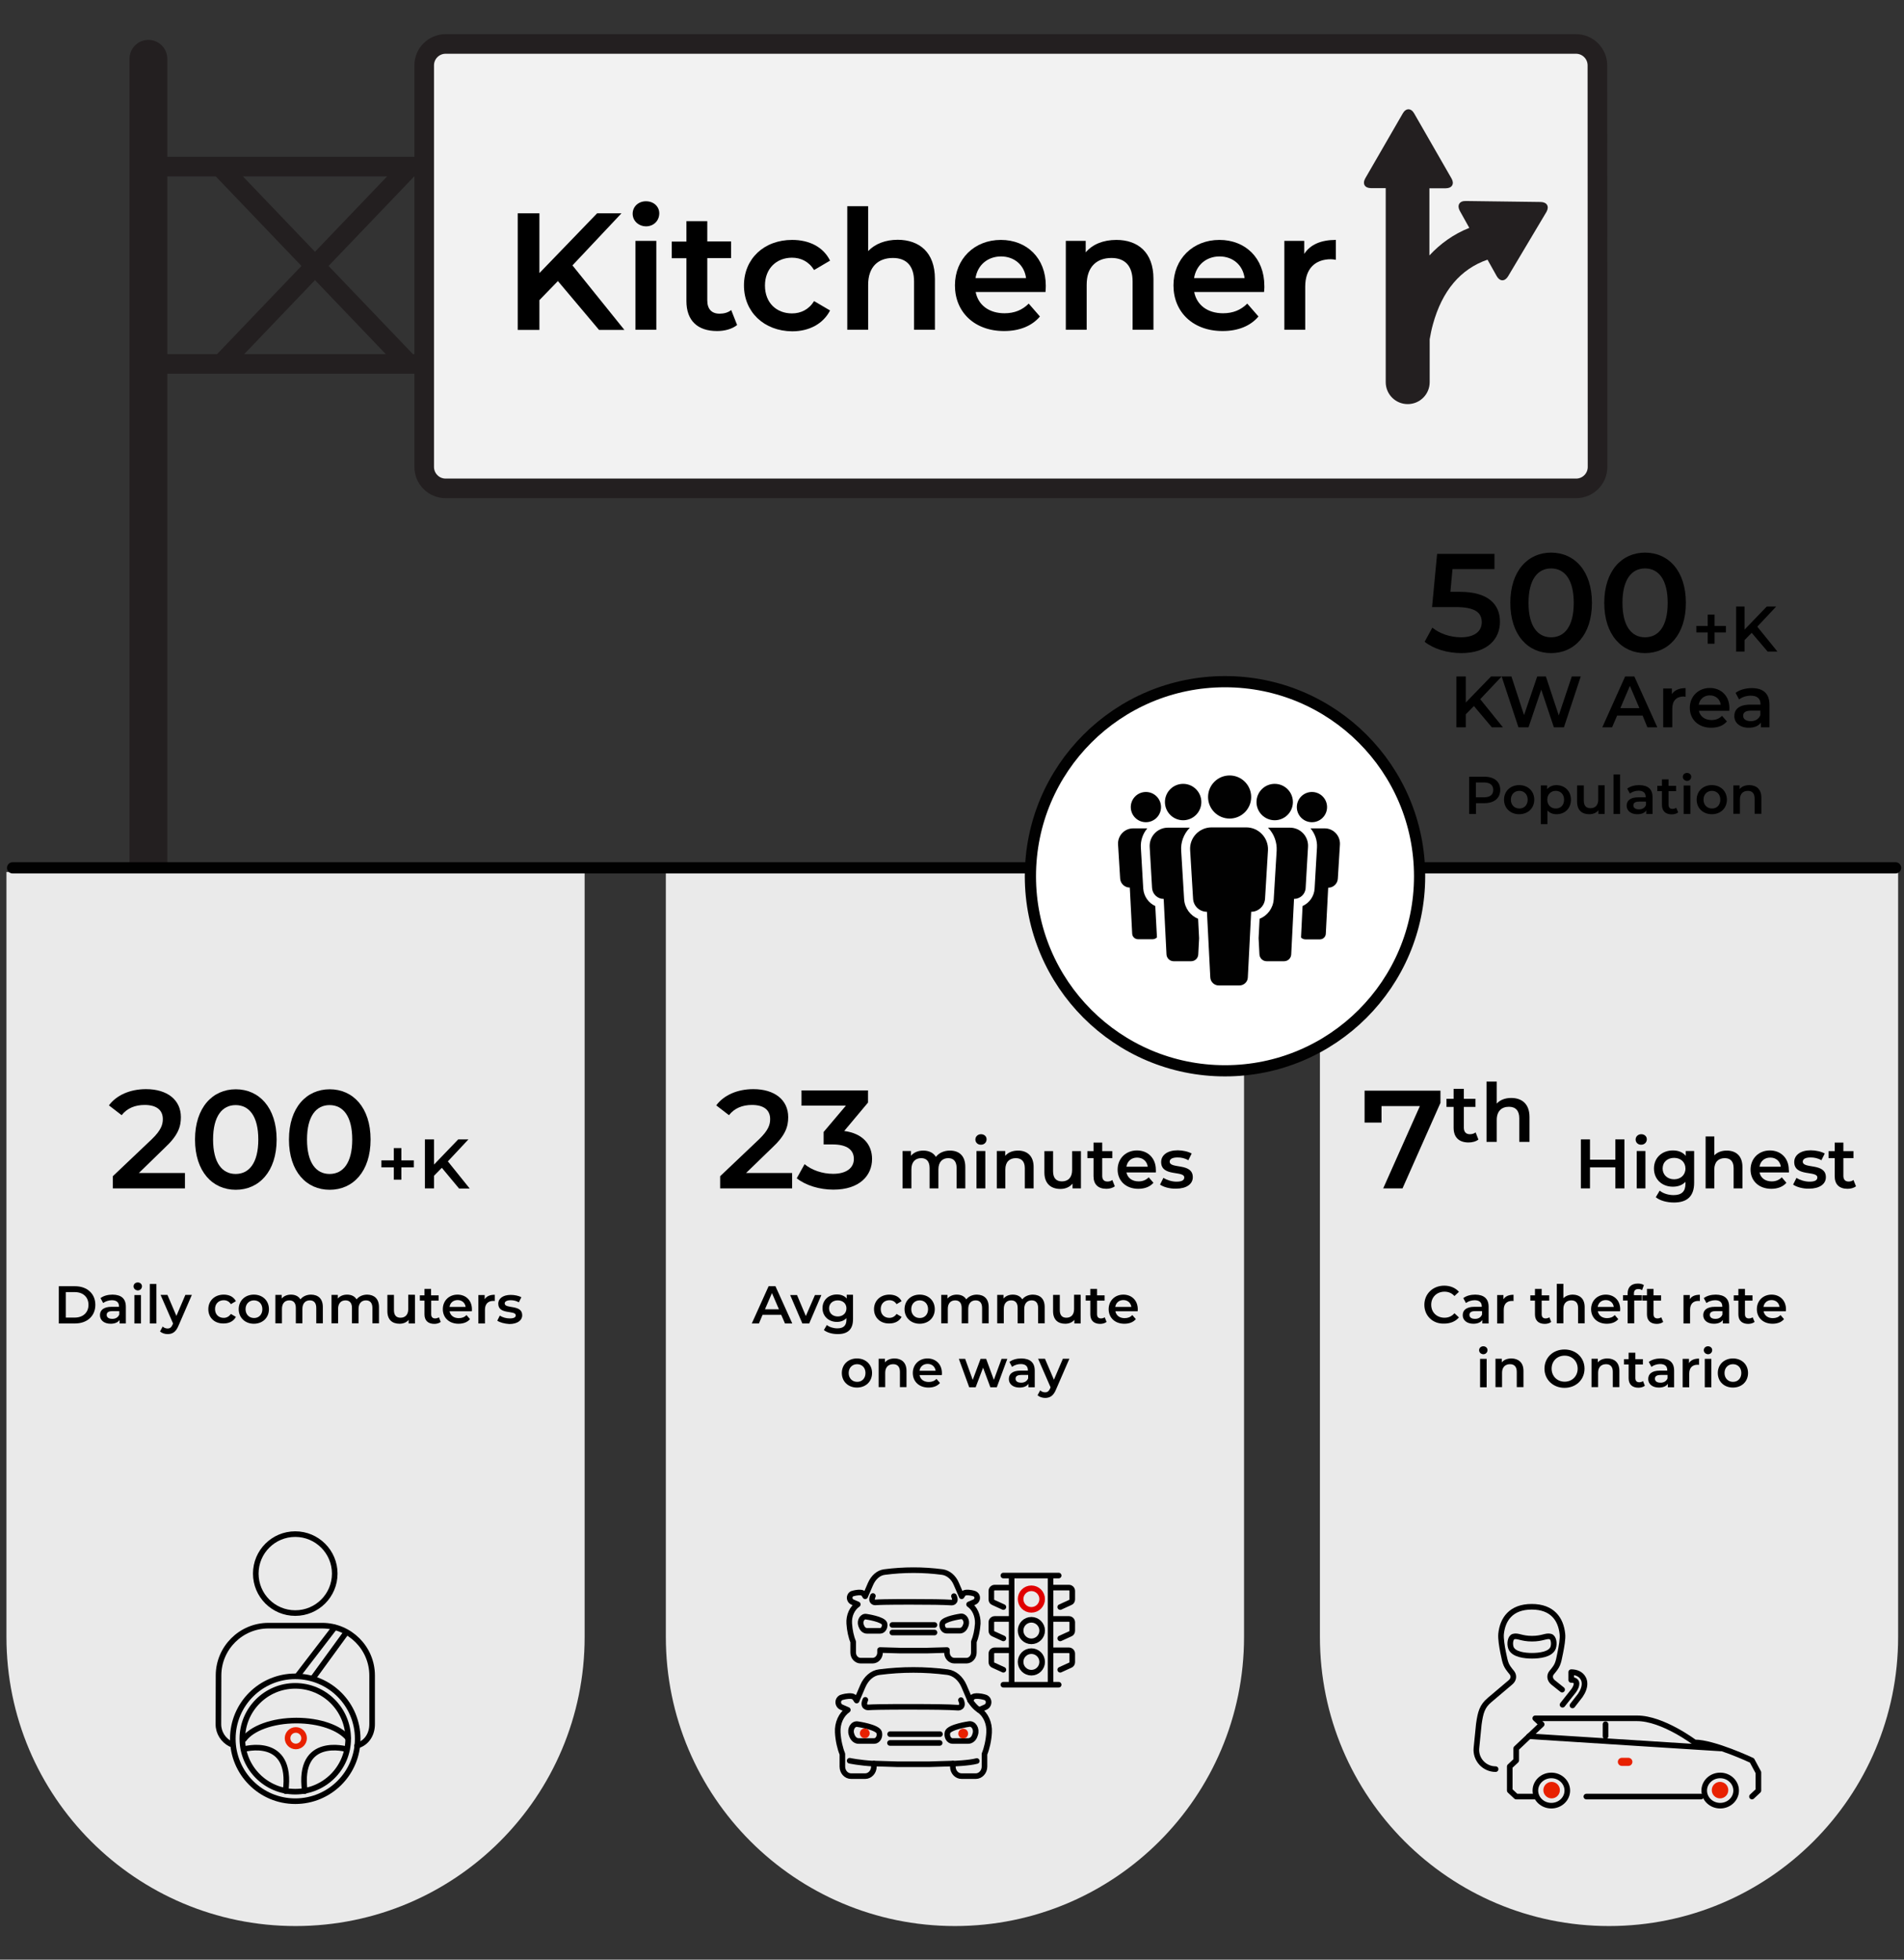 <?xml version="1.0" encoding="utf-8"?>
<!-- Generator: Adobe Illustrator 25.4.1, SVG Export Plug-In . SVG Version: 6.00 Build 0)  -->
<!DOCTYPE svg PUBLIC "-//W3C//DTD SVG 1.1//EN" "http://www.w3.org/Graphics/SVG/1.1/DTD/svg11.dtd">
<svg version="1.1" id="Layer_1" xmlns:x="http://ns.adobe.com/Extensibility/1.0/" xmlns:i="http://ns.adobe.com/AdobeIllustrator/10.0/" xmlns:graph="http://ns.adobe.com/Graphs/1.0/"
	 xmlns="http://www.w3.org/2000/svg" xmlns:xlink="http://www.w3.org/1999/xlink" x="0px" y="0px" viewBox="0 0 1360 1400"
	 style="enable-background:new 0 0 1360 1400;" xml:space="preserve">
<rect x="0" y="0" width="1360" height="1400" fill="#333333" stroke="none"/>
<style type="text/css">
	.st0{fill:none;stroke:#231F20;stroke-width:27;stroke-linecap:round;stroke-linejoin:round;stroke-miterlimit:10;}
	.st1{fill:none;stroke:#231F20;stroke-width:14;stroke-miterlimit:10;}
	.st2{fill:#F2F2F2;stroke:#231F20;stroke-width:14;stroke-miterlimit:10;}
	.st3{fill:#231F20;}
	.st4{fill:#EAEAEA;}
	.st5{enable-background:new    ;}
	.st6{fill:none;stroke:#010101;stroke-width:8;stroke-linecap:round;stroke-linejoin:round;stroke-miterlimit:10;}
	.st7{fill:#FFFFFF;stroke:#010101;stroke-width:8;stroke-linecap:round;stroke-linejoin:round;stroke-miterlimit:10;}
	.st8{fill:#010101;}
	.st9{fill:none;stroke:#000000;stroke-width:4;stroke-linecap:round;stroke-linejoin:round;stroke-miterlimit:10;}
	.st10{fill:#E82100;}
	.st11{fill:none;stroke:#E82100;stroke-width:4;stroke-linecap:round;stroke-linejoin:round;stroke-miterlimit:10;}
	.st12{fill:none;stroke:#E00000;stroke-width:4;stroke-miterlimit:10;}
</style>
<line class="st0" x1="106" y1="42" x2="106" y2="727.5"/>
<line class="st1" x1="114" y1="119" x2="367" y2="119"/>
<line class="st1" x1="114" y1="260" x2="367" y2="260"/>
<path class="st2" d="M1141.1,333.6c0,8.5-6.9,15.3-15.3,15.3H318.3c-8.5,0-15.3-6.9-15.3-15.3V46.7c0-8.5,6.9-15.3,15.3-15.3h807.4
	c8.5,0,15.3,6.9,15.3,15.3L1141.1,333.6L1141.1,333.6z"/>
<path class="st3" d="M1100.5,144.3l-53.6-0.7c-4.5-0.1-6.3,3.1-4.2,7l6.8,12.2c-11.1,4.4-20.5,11.1-28.5,19.7v-48h11.7
	c4.5,0,6.3-3.2,4.1-7L1010.1,81c-2.2-3.9-5.9-3.9-8.1,0l-26.8,46.4c-2.2,3.9-0.4,7,4.1,7h10.5V273c0,8.7,7,15.7,15.7,15.7
	s15.7-7,15.7-15.7v-30.6c0.6-3.5,1.3-7,2.3-10.6c6.6-24.1,19.7-39.6,39-46.3l6.6,11.8c2.2,3.9,5.8,3.9,8.1,0.1l27.4-46
	C1106.8,147.5,1105,144.4,1100.5,144.3z"/>
<path class="st4" d="M211.1,1376L211.1,1376c-114,0-206.5-92.5-206.5-206.5V623h413v546.5C417.6,1283.5,325.2,1376,211.1,1376z"/>
<path class="st4" d="M682.1,1376L682.1,1376c-114,0-206.5-92.5-206.5-206.5V623h413v546.5C888.6,1283.5,796.1,1376,682.1,1376z"/>
<path class="st4" d="M1149.3,1376L1149.3,1376c-114,0-206.5-92.5-206.5-206.5V623h413v546.5C1355.8,1283.5,1263.4,1376,1149.3,1376z
	"/>
<g>
	<g class="st5">
		<path d="M1017.4,932.2c0-7.9,6.1-13.7,14.2-13.7c4.3,0,8.1,1.6,10.5,4.4l-3.2,3c-1.9-2.1-4.3-3.1-7.1-3.1c-5.5,0-9.5,3.9-9.5,9.3
			c0,5.5,4,9.3,9.5,9.3c2.8,0,5.2-1,7.1-3.2l3.2,3c-2.5,2.9-6.2,4.4-10.6,4.4C1023.5,945.9,1017.4,940.1,1017.4,932.2z"/>
		<path d="M1063.3,933.6v11.9h-4.5V943c-1.1,1.7-3.3,2.7-6.4,2.7c-4.6,0-7.6-2.5-7.6-6.1c0-3.4,2.3-6,8.4-6h5.2v-0.3
			c0-2.8-1.7-4.4-5.1-4.4c-2.3,0-4.6,0.8-6.2,2l-1.9-3.5c2.2-1.7,5.3-2.5,8.6-2.5C1059.9,925,1063.3,927.7,1063.3,933.6z
			 M1058.6,939.1v-2.4h-4.9c-3.2,0-4.1,1.2-4.1,2.7c0,1.7,1.4,2.8,3.9,2.8C1055.8,942.3,1057.8,941.2,1058.6,939.1z"/>
		<path d="M1081.1,925v4.5c-0.4-0.1-0.8-0.1-1.1-0.1c-3.6,0-5.9,2.1-5.9,6.3v9.8h-4.7v-20.3h4.5v3C1075.3,926,1077.8,925,1081.1,925
			z"/>
		<path d="M1108,944.4c-1.1,0.9-2.8,1.4-4.6,1.4c-4.4,0-7-2.4-7-6.8v-9.8h-3.3v-3.8h3.3v-4.6h4.8v4.6h5.4v3.8h-5.4v9.7
			c0,2,1,3,2.8,3c1,0,1.9-0.3,2.7-0.8L1108,944.4z"/>
		<path d="M1131.9,933.8v11.6h-4.7v-11c0-3.6-1.8-5.4-4.8-5.4c-3.4,0-5.7,2.1-5.7,6.1v10.3h-4.7v-28.2h4.7v10.3
			c1.6-1.7,4-2.6,6.8-2.6C1128.3,925,1131.9,927.7,1131.9,933.8z"/>
		<path d="M1157.2,936.8h-15.9c0.6,3,3,4.9,6.6,4.9c2.3,0,4.1-0.7,5.5-2.2l2.5,2.9c-1.8,2.2-4.7,3.3-8.2,3.3
			c-6.8,0-11.2-4.4-11.2-10.4s4.4-10.4,10.5-10.4c5.9,0,10.3,4.1,10.3,10.5C1157.2,935.8,1157.2,936.4,1157.2,936.8z M1141.2,933.7
			h11.5c-0.4-2.9-2.6-4.9-5.7-4.9C1143.9,928.8,1141.7,930.7,1141.2,933.7z"/>
		<path d="M1167.1,924.1v1.2h5.6v3.8h-5.4v16.3h-4.7v-16.3h-3.3v-3.8h3.3V924c0-4.3,2.5-7,7.3-7c1.6,0,3.2,0.3,4.3,1.1l-1.3,3.6
			c-0.7-0.5-1.6-0.8-2.6-0.8C1168.1,920.9,1167.1,922,1167.1,924.1z"/>
		<path d="M1188,944.4c-1.1,0.9-2.8,1.4-4.6,1.4c-4.4,0-7-2.4-7-6.8v-9.8h-3.3v-3.8h3.3v-4.6h4.7v4.6h5.4v3.8h-5.4v9.7
			c0,2,1,3,2.8,3c1,0,1.9-0.3,2.7-0.8L1188,944.4z"/>
		<path d="M1214.2,925v4.5c-0.4-0.1-0.8-0.1-1.1-0.1c-3.6,0-5.9,2.1-5.9,6.3v9.8h-4.7v-20.3h4.5v3C1208.3,926,1210.8,925,1214.2,925
			z"/>
		<path d="M1235.1,933.6v11.9h-4.5V943c-1.1,1.7-3.3,2.7-6.4,2.7c-4.6,0-7.6-2.5-7.6-6.1c0-3.4,2.3-6,8.4-6h5.2v-0.3
			c0-2.8-1.7-4.4-5.1-4.4c-2.3,0-4.6,0.8-6.2,2l-1.9-3.5c2.2-1.7,5.3-2.5,8.6-2.5C1231.7,925,1235.1,927.7,1235.1,933.6z
			 M1230.3,939.1v-2.4h-4.9c-3.2,0-4.1,1.2-4.1,2.7c0,1.7,1.4,2.8,3.9,2.8C1227.5,942.3,1229.5,941.2,1230.3,939.1z"/>
		<path d="M1253.3,944.4c-1.1,0.9-2.8,1.4-4.6,1.4c-4.4,0-7-2.4-7-6.8v-9.8h-3.3v-3.8h3.3v-4.6h4.7v4.6h5.4v3.8h-5.4v9.7
			c0,2,1,3,2.8,3c1,0,1.9-0.3,2.7-0.8L1253.3,944.4z"/>
		<path d="M1275.6,936.8h-15.9c0.6,3,3,4.9,6.6,4.9c2.3,0,4.1-0.7,5.5-2.2l2.5,2.9c-1.8,2.2-4.7,3.3-8.2,3.3
			c-6.8,0-11.2-4.4-11.2-10.4s4.4-10.4,10.5-10.4c5.9,0,10.3,4.1,10.3,10.5C1275.7,935.8,1275.6,936.4,1275.6,936.8z M1259.6,933.7
			h11.5c-0.4-2.9-2.6-4.9-5.7-4.9C1262.3,928.8,1260.1,930.7,1259.6,933.7z"/>
	</g>
	<g class="st5">
		<path d="M1056.5,964.6c0-1.6,1.3-2.8,3-2.8s3,1.2,3,2.7c0,1.7-1.3,3-3,3C1057.8,967.4,1056.5,966.2,1056.5,964.6z M1057.2,970.8
			h4.7v20.3h-4.7V970.8z"/>
		<path d="M1088.2,979.4v11.6h-4.8v-11c0-3.6-1.8-5.4-4.8-5.4c-3.4,0-5.7,2.1-5.7,6.1v10.3h-4.7v-20.3h4.5v2.6c1.6-1.9,4-2.8,7-2.8
			C1084.5,970.6,1088.2,973.3,1088.2,979.4z"/>
		<path d="M1103.2,977.8c0-7.9,6.1-13.7,14.3-13.7c8.2,0,14.3,5.8,14.3,13.7c0,7.9-6.1,13.7-14.3,13.7
			C1109.3,991.5,1103.2,985.6,1103.2,977.8z M1126.9,977.8c0-5.4-4-9.3-9.3-9.3c-5.4,0-9.3,3.9-9.3,9.3c0,5.4,4,9.3,9.3,9.3
			C1122.9,987.1,1126.9,983.2,1126.9,977.8z"/>
		<path d="M1156.7,979.4v11.6h-4.7v-11c0-3.6-1.8-5.4-4.8-5.4c-3.4,0-5.7,2.1-5.7,6.1v10.3h-4.7v-20.3h4.5v2.6c1.6-1.9,4-2.8,7-2.8
			C1153.1,970.6,1156.7,973.3,1156.7,979.4z"/>
		<path d="M1174.9,990c-1.1,0.9-2.8,1.4-4.6,1.4c-4.4,0-7-2.4-7-6.8v-9.8h-3.3v-3.8h3.3v-4.6h4.8v4.6h5.4v3.8h-5.4v9.7
			c0,2,1,3,2.8,3c1,0,1.9-0.3,2.7-0.8L1174.9,990z"/>
		<path d="M1195.8,979.2v11.9h-4.5v-2.5c-1.1,1.7-3.3,2.7-6.4,2.7c-4.6,0-7.6-2.5-7.6-6.1c0-3.4,2.3-6,8.4-6h5.2v-0.3
			c0-2.8-1.7-4.4-5.1-4.4c-2.3,0-4.6,0.8-6.2,2l-1.9-3.5c2.2-1.7,5.3-2.5,8.6-2.5C1192.4,970.6,1195.8,973.3,1195.8,979.2z
			 M1191.1,984.7v-2.4h-4.9c-3.2,0-4.1,1.2-4.1,2.7c0,1.7,1.4,2.8,3.9,2.8C1188.3,987.9,1190.3,986.8,1191.1,984.7z"/>
		<path d="M1213.6,970.6v4.5c-0.4-0.1-0.8-0.1-1.1-0.1c-3.6,0-5.9,2.1-5.9,6.3v9.8h-4.7v-20.3h4.5v3
			C1207.8,971.6,1210.3,970.6,1213.6,970.6z"/>
		<path d="M1217,964.6c0-1.6,1.3-2.8,3-2.8s3,1.2,3,2.7c0,1.7-1.3,3-3,3C1218.3,967.4,1217,966.2,1217,964.6z M1217.7,970.8h4.7
			v20.3h-4.7V970.8z"/>
		<path d="M1227,980.9c0-6.1,4.6-10.4,10.8-10.4c6.3,0,10.8,4.3,10.8,10.4s-4.5,10.4-10.8,10.4C1231.5,991.3,1227,987,1227,980.9z
			 M1243.8,980.9c0-3.9-2.6-6.3-6-6.3c-3.4,0-6,2.5-6,6.3s2.6,6.3,6,6.3C1241.2,987.3,1243.8,984.8,1243.8,980.9z"/>
	</g>
</g>
<g>
	<g class="st5">
		<path d="M398.5,200.8l-13.2,13.6v21.3h-15.5v-83.3h15.5v42.7l41.2-42.7h17.4l-35,37.2l37.1,46.1h-18.1L398.5,200.8z"/>
		<path d="M451.9,152.7c0-5,4-8.9,9.5-8.9s9.5,3.7,9.5,8.6c0,5.2-3.9,9.3-9.5,9.3C456,161.6,451.9,157.7,451.9,152.7z M453.9,172.1
			h14.9v63.5h-14.9V172.1z"/>
		<path d="M526.5,232.2c-3.6,2.9-8.9,4.3-14.3,4.3c-13.9,0-21.9-7.4-21.9-21.4v-30.6h-10.5v-11.9h10.5V158h14.9v14.5h17v11.9h-17
			v30.2c0,6.2,3.1,9.5,8.8,9.5c3.1,0,6.1-0.8,8.3-2.6L526.5,232.2z"/>
		<path d="M531.4,203.9c0-19,14.3-32.5,34.4-32.5c12.4,0,22.3,5.1,27.1,14.8l-11.4,6.7c-3.8-6.1-9.5-8.8-15.8-8.8
			c-10.9,0-19.3,7.6-19.3,19.9c0,12.4,8.3,19.9,19.3,19.9c6.3,0,12-2.7,15.8-8.8l11.4,6.7c-4.9,9.5-14.8,14.9-27.1,14.9
			C545.7,236.5,531.4,222.9,531.4,203.9z"/>
		<path d="M667.8,199.2v36.4h-14.9v-34.5c0-11.3-5.6-16.8-15.1-16.8c-10.6,0-17.7,6.4-17.7,19.2v32.1h-14.9v-88.3h14.9v32.1
			c4.9-5.2,12.4-8.1,21.2-8.1C656.5,171.4,667.8,180.1,667.8,199.2z"/>
		<path d="M746.8,208.6h-49.9c1.8,9.3,9.5,15.2,20.6,15.2c7.1,0,12.7-2.3,17.3-6.9l8,9.2c-5.7,6.8-14.6,10.4-25.6,10.4
			c-21.3,0-35.1-13.7-35.1-32.6c0-18.9,13.9-32.5,32.8-32.5c18.6,0,32.1,13,32.1,32.8C747,205.4,746.9,207.2,746.8,208.6z
			 M696.8,198.7h36.1c-1.2-9.2-8.2-15.5-18-15.5C705.3,183.3,698.2,189.5,696.8,198.7z"/>
		<path d="M823.9,199.2v36.4H809v-34.5c0-11.3-5.6-16.8-15.1-16.8c-10.6,0-17.7,6.4-17.7,19.2v32.1h-14.9v-63.5h14.2v8.2
			c4.9-5.8,12.6-8.9,21.9-8.9C812.6,171.4,823.9,180.1,823.9,199.2z"/>
		<path d="M902.9,208.6h-49.9c1.8,9.3,9.5,15.2,20.6,15.2c7.1,0,12.7-2.3,17.3-6.9l8,9.2c-5.7,6.8-14.6,10.4-25.6,10.4
			c-21.3,0-35.1-13.7-35.1-32.6c0-18.9,13.9-32.5,32.8-32.5c18.6,0,32.1,13,32.1,32.8C903.2,205.4,903,207.2,902.9,208.6z
			 M852.9,198.7H889c-1.2-9.2-8.2-15.5-18-15.5C861.4,183.3,854.4,189.5,852.9,198.7z"/>
		<path d="M954.2,171.4v14.2c-1.3-0.2-2.4-0.4-3.5-0.4c-11.3,0-18.4,6.7-18.4,19.6v30.8h-14.9v-63.5h14.2v9.3
			C935.9,174.7,943.6,171.4,954.2,171.4z"/>
	</g>
</g>
<g class="st5">
	<path d="M1071.6,564.3c0,5.9-4.3,9.5-11.3,9.5h-6v7.7h-4.9v-26.6h10.9C1067.3,554.9,1071.6,558.4,1071.6,564.3z M1066.6,564.3
		c0-3.3-2.2-5.3-6.6-5.3h-5.8v10.6h5.8C1064.4,569.6,1066.6,567.7,1066.6,564.3z"/>
	<path d="M1074.3,571.3c0-6.1,4.6-10.4,10.8-10.4c6.3,0,10.8,4.3,10.8,10.4s-4.5,10.4-10.8,10.4
		C1078.9,581.7,1074.3,577.4,1074.3,571.3z M1091.2,571.3c0-3.9-2.6-6.3-6-6.3c-3.4,0-6,2.5-6,6.3s2.6,6.3,6,6.3
		C1088.6,577.7,1091.2,575.2,1091.2,571.3z"/>
	<path d="M1122.1,571.3c0,6.3-4.4,10.4-10.3,10.4c-2.6,0-4.9-0.9-6.5-2.7v9.8h-4.7v-27.7h4.5v2.7c1.6-1.9,4-2.9,6.7-2.9
		C1117.7,561,1122.1,565.1,1122.1,571.3z M1117.2,571.3c0-3.9-2.6-6.3-6-6.3c-3.4,0-6,2.5-6,6.3s2.6,6.3,6,6.3
		C1114.7,577.7,1117.2,575.2,1117.2,571.3z"/>
	<path d="M1146.2,561.2v20.3h-4.5v-2.6c-1.5,1.9-3.9,2.8-6.5,2.8c-5.2,0-8.7-2.8-8.7-9v-11.6h4.8v10.9c0,3.7,1.7,5.4,4.8,5.4
		c3.3,0,5.5-2.1,5.5-6.1v-10.3H1146.2z"/>
	<path d="M1152.5,553.3h4.7v28.2h-4.7V553.3z"/>
	<path d="M1180.4,569.6v11.9h-4.5V579c-1.1,1.7-3.3,2.7-6.4,2.7c-4.6,0-7.6-2.5-7.6-6.1c0-3.4,2.3-6,8.4-6h5.2v-0.3
		c0-2.8-1.7-4.4-5.1-4.4c-2.3,0-4.6,0.8-6.2,2l-1.9-3.5c2.2-1.7,5.3-2.5,8.6-2.5C1177.1,561,1180.4,563.7,1180.4,569.6z
		 M1175.7,575.1v-2.4h-4.9c-3.2,0-4.1,1.2-4.1,2.7c0,1.7,1.4,2.8,3.9,2.8C1172.9,578.3,1174.9,577.2,1175.7,575.1z"/>
	<path d="M1198.7,580.4c-1.1,0.9-2.8,1.4-4.6,1.4c-4.4,0-7-2.4-7-6.8v-9.8h-3.3v-3.8h3.3v-4.6h4.7v4.6h5.4v3.8h-5.4v9.7
		c0,2,1,3,2.8,3c1,0,1.9-0.3,2.7-0.8L1198.7,580.4z"/>
	<path d="M1202,555c0-1.6,1.3-2.8,3-2.8c1.7,0,3,1.2,3,2.7c0,1.7-1.3,3-3,3C1203.3,557.8,1202,556.6,1202,555z M1202.6,561.2h4.8
		v20.3h-4.8V561.2z"/>
	<path d="M1211.9,571.3c0-6.1,4.6-10.4,10.8-10.4c6.3,0,10.8,4.3,10.8,10.4s-4.5,10.4-10.8,10.4
		C1216.5,581.7,1211.9,577.4,1211.9,571.3z M1228.8,571.3c0-3.9-2.6-6.3-6-6.3c-3.4,0-6,2.5-6,6.3s2.6,6.3,6,6.3
		C1226.2,577.7,1228.8,575.2,1228.8,571.3z"/>
	<path d="M1258.1,569.8v11.6h-4.8v-11c0-3.6-1.8-5.4-4.8-5.4c-3.4,0-5.7,2.1-5.7,6.1v10.3h-4.7v-20.3h4.5v2.6c1.6-1.9,4-2.8,7-2.8
		C1254.5,561,1258.1,563.7,1258.1,569.8z"/>
</g>
<g class="st5">
	<path d="M1071.4,444.2c0,12.3-8.9,22.4-27.6,22.4c-9.9,0-19.8-3-26.2-8.1l5.5-10.1c5.1,4.2,12.7,6.9,20.5,6.9
		c9.3,0,14.8-4.1,14.8-10.7c0-6.7-4.3-10.9-18.7-10.9h-16.8l3.6-38h41v10.9h-30l-1.5,16.2h6.7
		C1063.1,422.8,1071.4,431.8,1071.4,444.2z"/>
	<path d="M1078.8,430.7c0-22.9,12.6-35.9,29.1-35.9c16.7,0,29.2,13,29.2,35.9c0,22.9-12.6,35.9-29.2,35.9
		C1091.4,466.6,1078.8,453.6,1078.8,430.7z M1124.1,430.7c0-16.8-6.6-24.6-16.2-24.6c-9.5,0-16.1,7.8-16.1,24.6s6.6,24.6,16.1,24.6
		C1117.5,455.3,1124.1,447.6,1124.1,430.7z"/>
	<path d="M1145.9,430.7c0-22.9,12.6-35.9,29.1-35.9c16.7,0,29.2,13,29.2,35.9c0,22.9-12.6,35.9-29.2,35.9
		C1158.5,466.6,1145.9,453.6,1145.9,430.7z M1191.2,430.7c0-16.8-6.6-24.6-16.2-24.6c-9.5,0-16.1,7.8-16.1,24.6s6.6,24.6,16.1,24.6
		C1184.6,455.3,1191.2,447.6,1191.2,430.7z"/>
</g>
<g class="st5">
	<path d="M1232.8,451.8h-8.1v8.1h-4.9v-8.1h-8.1v-4.6h8.1v-8.1h4.9v8.1h8.1V451.8z"/>
	<path d="M1251.2,452.1l-5.1,5.2v8.2h-6v-32.2h6v16.5l15.9-16.5h6.7l-13.5,14.4l14.4,17.8h-7L1251.2,452.1z"/>
</g>
<g class="st5">
	<path d="M1052.8,504.4l-5.8,5.9v9.3h-6.7v-36.3h6.7v18.6l18-18.6h7.6l-15.3,16.2l16.2,20.1h-7.9L1052.8,504.4z"/>
	<path d="M1129.1,483.3l-12,36.3h-7.2l-9-26.9l-9.1,26.9h-7.2l-12-36.3h7l9,27.6l9.4-27.6h6.2l9.2,27.8l9.3-27.8H1129.1z"/>
	<path d="M1173.3,511.2h-18.2l-3.6,8.4h-7l16.3-36.3h6.6l16.4,36.3h-7.1L1173.3,511.2z M1171,505.9l-6.8-15.9l-6.8,15.9H1171z"/>
	<path d="M1204,491.6v6.2c-0.6-0.1-1-0.2-1.5-0.2c-4.9,0-8,2.9-8,8.6v13.4h-6.5v-27.7h6.2v4C1196,493.1,1199.4,491.6,1204,491.6z"/>
	<path d="M1235.2,507.8h-21.7c0.8,4,4.2,6.6,9,6.6c3.1,0,5.6-1,7.5-3l3.5,4c-2.5,3-6.4,4.5-11.2,4.5c-9.3,0-15.3-6-15.3-14.2
		c0-8.2,6.1-14.2,14.3-14.2c8.1,0,14,5.7,14,14.3C1235.3,506.4,1235.2,507.2,1235.2,507.8z M1213.4,503.5h15.7
		c-0.5-4-3.6-6.7-7.8-6.7C1217.1,496.8,1214,499.5,1213.4,503.5z"/>
	<path d="M1263.9,503.4v16.2h-6.1v-3.4c-1.6,2.4-4.6,3.7-8.7,3.7c-6.3,0-10.3-3.5-10.3-8.3c0-4.6,3.1-8.2,11.5-8.2h7.2V503
		c0-3.8-2.3-6-6.9-6c-3.1,0-6.3,1-8.4,2.7l-2.5-4.7c3-2.3,7.3-3.4,11.7-3.4C1259.3,491.6,1263.9,495.4,1263.9,503.4z M1257.4,510.9
		v-3.2h-6.7c-4.4,0-5.6,1.7-5.6,3.7c0,2.3,2,3.8,5.3,3.8C1253.6,515.3,1256.3,513.8,1257.4,510.9z"/>
</g>
<line class="st6" x1="9" y1="620" x2="1354" y2="620"/>
<circle class="st7" cx="875" cy="626" r="139"/>
<g>
	<g>
		<g>
			<ellipse class="st8" cx="818.5" cy="576.6" rx="10.8" ry="10.8"/>
		</g>
	</g>
	<circle class="st8" cx="845.1" cy="573" r="13"/>
	<g>
		<path class="st8" d="M825.2,647.3c-4.8-2.2-8.2-6.9-8.6-12.5l-1.7-29.3c-0.3-5,1.4-9.9,4.6-13.7h-10.1c-6.2,0-11.1,5.2-10.8,11.4
			l1.5,24.4c0.2,3.7,3.3,6.5,6.9,6.5l1.7,32.9c0.1,2.3,2,4,4.2,4h10.4c1.2,0,2.3-0.5,3.1-1.3L825.2,647.3z"/>
	</g>
	<g>
		<g>
			<ellipse class="st8" cx="937.1" cy="576.6" rx="10.8" ry="10.8"/>
		</g>
	</g>
	<circle class="st8" cx="910.5" cy="573" r="13"/>
	<g>
		<path class="st8" d="M946.2,591.8h-10.1c3.2,3.8,4.9,8.7,4.6,13.7l-1.7,29.3c-0.3,5.6-3.8,10.3-8.6,12.5l-1.1,22.5
			c0.8,0.8,1.9,1.3,3.1,1.3h10.4c2.3,0,4.1-1.8,4.2-4l1.7-32.9c3.7,0,6.7-2.9,6.9-6.5l1.5-24.4C957.4,597,952.4,591.8,946.2,591.8z"
			/>
	</g>
	<circle class="st8" cx="878.3" cy="569.4" r="15.4"/>
	<path class="st8" d="M890.2,591.1h-24.8c-8.8,0-15.9,7.4-15.3,16.3l2.1,34.7c0.3,5.2,4.6,9.3,9.9,9.3l0,0l2.4,46.9
		c0.2,3.2,2.8,5.7,6,5.7h14.8c3.2,0,5.9-2.5,6-5.7l2.4-46.9l0,0c5.2,0,9.5-4.1,9.9-9.3l2.1-34.7C906.1,598.5,899,591.1,890.2,591.1z
		"/>
	<path class="st8" d="M845.8,642.4l-2.1-34.7c-0.4-5.9,1.8-11.8,5.9-16.1c0.1-0.1,0.2-0.2,0.3-0.3h-15.7c-7.5,0-13.4,6.3-13,13.8
		l1.7,29.3c0.3,4.4,3.9,7.8,8.3,7.8l0,0l2,39.6c0.1,2.7,2.4,4.9,5.1,4.9h12.5c2.7,0,5-2.1,5.1-4.9l0.6-11.5l-0.7-13.9
		C850.3,654.2,846.2,648.8,845.8,642.4z"/>
	<path class="st8" d="M921.4,591.3h-15.7c0.1,0.1,0.2,0.2,0.3,0.3c4.1,4.3,6.2,10.2,5.9,16.1l-2.1,34.7c-0.4,6.4-4.5,11.8-10.1,14
		l-0.7,13.9l0.6,11.5c0.1,2.7,2.4,4.9,5.1,4.9h12.5c2.7,0,5-2.1,5.1-4.9l2-39.6l0,0c4.4,0,8.1-3.4,8.3-7.8l1.7-29.3
		C934.8,597.6,928.9,591.3,921.4,591.3z"/>
</g>
<line class="st1" x1="159" y1="121" x2="291" y2="259"/>
<line class="st1" x1="291" y1="121" x2="159" y2="259"/>
<g>
	<path class="st9" d="M1068.3,1263.9L1068.3,1263.9c-8.1,0-14.5-7-13.7-15.1l1.7-17c1.2-8.5,2.4-12.8,7.6-17.2l15-12.7
		c2.6-2.2,2.5-5,1-6.9c-4.2-5.1-4.5-5.9-6.2-14.3c-0.9-4.5-1.8-10-1.5-13.4c1.1-10.5,7.1-19.4,21.9-19.4s20.8,8.9,21.9,19.4
		c0.4,3.4-0.6,8.9-1.5,13.4c-1.6,8.4-2,9.2-6.2,14.3c-1.5,1.8-1.6,4.7,1,6.9l6.5,5.2 M1116.1,1217.9l8-10.1c1.4-2,2-3.7,2-5
		c0-2.1-2.1-2.7-3.8-2.6v-5.6l0,0c3.5,0,6.9,1.3,8.6,4.5c0.6,1.1,0.9,2.4,0.9,3.8c0,2.4-0.9,5.2-3,8.3l-5.6,7.2 M1094.3,1182.9
		c-5,0-13.3-0.8-15.1-5.8c-1-3-0.3-7.3,1.9-7.9c3.1-0.9,5.6,1.5,13.2,1.5s10.1-2.4,13.2-1.5c2.2,0.6,2.9,4.9,1.9,7.9
		C1107.6,1182.1,1099.3,1182.9,1094.3,1182.9L1094.3,1182.9z"/>
</g>
<circle class="st10" cx="1228.6" cy="1278.9" r="5.9"/>
<circle class="st10" cx="1108.3" cy="1278.9" r="5.9"/>
<g>
	<ellipse class="st9" cx="1228.7" cy="1279.2" rx="11.4" ry="10.8"/>
	<ellipse class="st9" cx="1108.1" cy="1279.2" rx="11.4" ry="10.8"/>
	<line class="st9" x1="1215" y1="1283.5" x2="1133.1" y2="1283.5"/>
	<path class="st9" d="M1251.4,1283.5L1251.4,1283.5l4.6-4.3v-12.9l-4.6-8.6c0,0-27.3-12.9-41-12.9c0,0-22.8-17.2-41-17.2h-72.8
		l4.6,4.3l-18.2,17.2v8.6l-4.6,4.3v17.2l4.6,4.3h13.7"/>
	<line class="st9" x1="1228.7" y1="1249.1" x2="1092.1" y2="1240.4"/>
	<line class="st9" x1="1146.8" y1="1231.8" x2="1146.8" y2="1240.4"/>
</g>
<path class="st10" d="M1163.1,1261.6h-4.6c-1.6,0-2.9-1.3-2.9-2.9s1.3-2.9,2.9-2.9h4.6c1.6,0,2.9,1.3,2.9,2.9
	C1166,1260.3,1164.7,1261.6,1163.1,1261.6z"/>
<g>
	<g class="st5">
		<path d="M132.1,838v11H80.6v-8.7l27.7-26.3c6.8-6.5,8-10.6,8-14.5c0-6.4-4.4-10.1-13-10.1c-6.8,0-12.5,2.3-16.4,7.3l-9.1-7
			c5.4-7.3,15.1-11.6,26.5-11.6c15.2,0,24.9,7.7,24.9,20c0,6.8-1.9,13-11.6,22L99.2,838H132.1z"/>
		<path d="M139.3,814.1c0-22.9,12.6-35.9,29.1-35.9c16.6,0,29.2,13,29.2,35.9c0,22.9-12.6,35.9-29.2,35.9
			C151.8,850,139.3,837,139.3,814.1z M184.5,814.1c0-16.8-6.6-24.6-16.2-24.6c-9.5,0-16.1,7.8-16.1,24.6s6.6,24.6,16.1,24.6
			C177.9,838.7,184.5,830.9,184.5,814.1z"/>
		<path d="M206.4,814.1c0-22.9,12.6-35.9,29.1-35.9c16.6,0,29.2,13,29.2,35.9c0,22.9-12.6,35.9-29.2,35.9
			C218.9,850,206.4,837,206.4,814.1z M251.6,814.1c0-16.8-6.6-24.6-16.2-24.6c-9.5,0-16.1,7.8-16.1,24.6s6.6,24.6,16.1,24.6
			C245,838.7,251.6,830.9,251.6,814.1z"/>
	</g>
	<g class="st5">
		<path d="M295.6,834h-8.9v8.8h-5.4V834h-8.9v-5h8.9v-8.8h5.4v8.8h8.9V834z"/>
		<path d="M315.6,834.3L310,840v9h-6.5v-35h6.5v18l17.3-18h7.3l-14.7,15.7l15.6,19.4h-7.6L315.6,834.3z"/>
	</g>
</g>
<g>
	<g class="st5">
		<path d="M565.8,838v11h-51.4v-8.7l27.7-26.3c6.8-6.5,8-10.6,8-14.5c0-6.4-4.4-10.1-13-10.1c-6.8,0-12.5,2.3-16.4,7.3l-9.1-7
			c5.4-7.3,15.1-11.6,26.5-11.6c15.2,0,24.9,7.7,24.9,20c0,6.8-1.9,13-11.6,22L532.9,838H565.8z"/>
		<path d="M622.9,828c0,11.8-8.9,21.9-27.6,21.9c-9.9,0-19.7-3-26.2-8.1l5.6-10.1c5,4.2,12.6,6.9,20.4,6.9c9.3,0,14.8-4.1,14.8-10.6
			c0-6.3-4.6-10.4-15.2-10.4h-6.4v-8.9l15.9-18.8h-31.7v-10.9H620v8.7L603,808C616.2,809.7,622.9,817.6,622.9,828z"/>
	</g>
	<g class="st5">
		<path d="M689.5,833.7V849h-6.2v-14.5c0-4.8-2.2-7.1-6-7.1c-4.1,0-7,2.7-7,8V849h-6.3v-14.5c0-4.8-2.2-7.1-6-7.1c-4.2,0-7,2.7-7,8
			V849h-6.3v-26.7h6v3.4c2-2.4,5.1-3.7,8.8-3.7c3.9,0,7.2,1.5,9,4.5c2.1-2.8,5.8-4.5,10-4.5C685,822,689.5,825.6,689.5,833.7z"/>
		<path d="M696.7,814.1c0-2.1,1.7-3.8,4-3.8c2.3,0,4,1.5,4,3.6c0,2.2-1.6,3.9-4,3.9C698.4,817.9,696.7,816.2,696.7,814.1z
			 M697.5,822.3h6.3V849h-6.3V822.3z"/>
		<path d="M738.3,833.7V849H732v-14.5c0-4.8-2.4-7.1-6.4-7.1c-4.5,0-7.5,2.7-7.5,8.1V849H712v-26.7h6v3.5c2-2.5,5.3-3.8,9.2-3.8
			C733.5,822,738.3,825.6,738.3,833.7z"/>
		<path d="M772.1,822.3V849h-6v-3.4c-2,2.5-5.2,3.8-8.6,3.8c-6.9,0-11.5-3.8-11.5-11.8v-15.2h6.2v14.4c0,4.9,2.3,7.2,6.3,7.2
			c4.4,0,7.3-2.7,7.3-8.1v-13.5H772.1z"/>
		<path d="M796.3,847.5c-1.5,1.2-3.8,1.8-6,1.8c-5.9,0-9.2-3.1-9.2-9v-12.9h-4.4v-5h4.4v-6.1h6.2v6.1h7.2v5h-7.2v12.7
			c0,2.6,1.3,4,3.7,4c1.3,0,2.6-0.3,3.5-1.1L796.3,847.5z"/>
		<path d="M825.6,837.6h-21c0.8,3.9,4,6.4,8.7,6.4c3,0,5.3-1,7.2-2.9l3.4,3.9c-2.4,2.8-6.2,4.3-10.8,4.3c-9,0-14.8-5.8-14.8-13.7
			c0-8,5.9-13.7,13.8-13.7c7.8,0,13.5,5.5,13.5,13.8C825.7,836.3,825.6,837,825.6,837.6z M804.6,833.5h15.2
			c-0.5-3.9-3.5-6.5-7.6-6.5C808.1,827,805.2,829.6,804.6,833.5z"/>
		<path d="M828.6,846.3l2.4-4.8c2.4,1.5,6,2.7,9.3,2.7c4,0,5.6-1.1,5.6-3c0-5.1-16.5-0.3-16.5-11c0-5,4.5-8.4,11.8-8.4
			c3.5,0,7.6,0.9,10,2.3l-2.4,4.8c-2.5-1.5-5.1-2-7.7-2c-3.8,0-5.6,1.2-5.6,3c0,5.4,16.5,0.6,16.5,11.1c0,5-4.6,8.2-12.1,8.2
			C835.5,849.3,831,848,828.6,846.3z"/>
	</g>
</g>
<g>
	<g class="st5">
		<path d="M1028.9,779.2v8.7l-27.1,61.1H988l26.2-58.8h-27.4V802h-12.1v-22.8H1028.9z"/>
	</g>
	<g class="st5">
		<path d="M1056,814.1c-1.7,1.4-4.4,2.1-7,2.1c-6.8,0-10.7-3.6-10.7-10.5v-14.9h-5.1V785h5.1v-7.1h7.3v7.1h8.3v5.8h-8.3v14.8
			c0,3,1.5,4.7,4.3,4.7c1.5,0,3-0.4,4.1-1.3L1056,814.1z"/>
		<path d="M1092.5,798v17.8h-7.3v-16.9c0-5.5-2.7-8.2-7.4-8.2c-5.2,0-8.7,3.1-8.7,9.4v15.7h-7.3v-43.1h7.3v15.7c2.4-2.6,6-4,10.3-4
			C1087,784.4,1092.5,788.6,1092.5,798z"/>
	</g>
	<g class="st5">
		<path d="M1160.3,814v35h-6.5v-15h-18.1v15h-6.5v-35h6.5v14.5h18.1V814H1160.3z"/>
		<path d="M1168.3,814.1c0-2.1,1.7-3.8,4-3.8s4,1.5,4,3.6c0,2.2-1.7,3.9-4,3.9C1170,817.9,1168.3,816.2,1168.3,814.1z M1169.1,822.3
			h6.2V849h-6.2V822.3z"/>
		<path d="M1210.1,822.3v22.7c0,9.7-5.1,14.1-14.4,14.1c-5,0-10-1.3-13-3.8l2.8-4.7c2.3,2,6.2,3.2,9.9,3.2c5.9,0,8.5-2.7,8.5-8.1
			v-1.4c-2.2,2.4-5.4,3.5-9,3.5c-7.7,0-13.5-5.2-13.5-13c0-7.8,5.9-12.9,13.5-12.9c3.8,0,7.1,1.2,9.2,3.9v-3.5H1210.1z
			 M1203.9,834.8c0-4.5-3.4-7.6-8.1-7.6c-4.8,0-8.2,3-8.2,7.6c0,4.5,3.4,7.7,8.2,7.7C1200.5,842.5,1203.9,839.4,1203.9,834.8z"/>
		<path d="M1244.6,833.7V849h-6.3v-14.5c0-4.8-2.3-7.1-6.3-7.1c-4.5,0-7.5,2.7-7.5,8.1V849h-6.2v-37.1h6.2v13.5
			c2.1-2.2,5.2-3.4,8.9-3.4C1239.8,822,1244.6,825.6,1244.6,833.7z"/>
		<path d="M1277.8,837.6h-21c0.8,3.9,4,6.4,8.7,6.4c3,0,5.3-1,7.2-2.9l3.3,3.9c-2.4,2.8-6.2,4.3-10.8,4.3c-9,0-14.8-5.8-14.8-13.7
			c0-8,5.9-13.7,13.8-13.7c7.8,0,13.5,5.5,13.5,13.8C1277.9,836.3,1277.8,837,1277.8,837.6z M1256.8,833.5h15.2
			c-0.5-3.9-3.4-6.5-7.5-6.5C1260.3,827,1257.4,829.6,1256.8,833.5z"/>
		<path d="M1280.8,846.3l2.4-4.8c2.3,1.5,6,2.7,9.3,2.7c4,0,5.6-1.1,5.6-3c0-5.1-16.5-0.3-16.5-11c0-5,4.5-8.4,11.8-8.4
			c3.6,0,7.6,0.9,10,2.3l-2.4,4.8c-2.5-1.5-5.1-2-7.7-2c-3.8,0-5.6,1.2-5.6,3c0,5.4,16.5,0.6,16.5,11.1c0,5-4.6,8.2-12.1,8.2
			C1287.7,849.3,1283.2,848,1280.8,846.3z"/>
		<path d="M1325.7,847.5c-1.5,1.2-3.8,1.8-6,1.8c-5.9,0-9.2-3.1-9.2-9v-12.9h-4.4v-5h4.4v-6.1h6.2v6.1h7.2v5h-7.2v12.7
			c0,2.6,1.3,4,3.7,4c1.3,0,2.5-0.3,3.5-1.1L1325.7,847.5z"/>
	</g>
</g>
<g>
	<g class="st5">
		<path d="M558,939.3h-13.3l-2.6,6.2H537l12-26.6h4.9l12,26.6h-5.2L558,939.3z M556.4,935.4l-5-11.6l-5,11.6H556.4z"/>
		<path d="M586.7,925.2l-8.7,20.3h-4.9l-8.7-20.3h4.9l6.3,15l6.5-15H586.7z"/>
		<path d="M609.3,925.2v17.2c0,7.4-3.8,10.7-10.9,10.7c-3.8,0-7.6-1-9.9-2.9l2.1-3.6c1.8,1.5,4.7,2.4,7.5,2.4c4.5,0,6.5-2.1,6.5-6.2
			v-1.1c-1.7,1.8-4.1,2.7-6.8,2.7c-5.8,0-10.3-4-10.3-9.8c0-5.9,4.4-9.8,10.3-9.8c2.8,0,5.4,0.9,7,2.9v-2.7H609.3z M604.6,934.7
			c0-3.4-2.6-5.7-6.2-5.7c-3.6,0-6.2,2.3-6.2,5.7c0,3.5,2.6,5.8,6.2,5.8C602,940.5,604.6,938.2,604.6,934.7z"/>
		<path d="M624.3,935.3c0-6.1,4.6-10.4,11-10.4c4,0,7.1,1.6,8.7,4.7l-3.6,2.1c-1.2-1.9-3-2.8-5.1-2.8c-3.5,0-6.2,2.4-6.2,6.3
			c0,4,2.7,6.3,6.2,6.3c2,0,3.8-0.9,5.1-2.8l3.6,2.1c-1.6,3-4.7,4.7-8.7,4.7C628.9,945.7,624.3,941.4,624.3,935.3z"/>
		<path d="M646.1,935.3c0-6.1,4.6-10.4,10.8-10.4c6.3,0,10.8,4.3,10.8,10.4s-4.5,10.4-10.8,10.4
			C650.7,945.7,646.1,941.4,646.1,935.3z M662.9,935.3c0-3.9-2.6-6.3-6-6.3c-3.4,0-6,2.5-6,6.3s2.6,6.3,6,6.3
			C660.3,941.7,662.9,939.2,662.9,935.3z"/>
		<path d="M706.2,933.8v11.6h-4.7v-11c0-3.6-1.7-5.4-4.6-5.4c-3.1,0-5.3,2.1-5.3,6.1v10.3h-4.7v-11c0-3.6-1.7-5.4-4.6-5.4
			c-3.2,0-5.3,2.1-5.3,6.1v10.3h-4.7v-20.3h4.5v2.6c1.5-1.8,3.9-2.8,6.6-2.8c3,0,5.4,1.1,6.8,3.4c1.6-2.1,4.4-3.4,7.6-3.4
			C702.8,925,706.2,927.7,706.2,933.8z"/>
		<path d="M746.2,933.8v11.6h-4.7v-11c0-3.6-1.7-5.4-4.6-5.4c-3.1,0-5.3,2.1-5.3,6.1v10.3h-4.7v-11c0-3.6-1.7-5.4-4.6-5.4
			c-3.2,0-5.3,2.1-5.3,6.1v10.3h-4.7v-20.3h4.5v2.6c1.5-1.8,3.9-2.8,6.6-2.8c3,0,5.4,1.1,6.8,3.4c1.6-2.1,4.4-3.4,7.6-3.4
			C742.8,925,746.2,927.7,746.2,933.8z"/>
		<path d="M771.9,925.2v20.3h-4.5v-2.6c-1.5,1.9-3.9,2.8-6.5,2.8c-5.2,0-8.7-2.8-8.7-9v-11.6h4.8v10.9c0,3.7,1.7,5.4,4.7,5.4
			c3.3,0,5.5-2.1,5.5-6.1v-10.3H771.9z"/>
		<path d="M790.4,944.4c-1.1,0.9-2.8,1.4-4.6,1.4c-4.4,0-7-2.4-7-6.8v-9.8h-3.3v-3.8h3.3v-4.6h4.8v4.6h5.4v3.8h-5.4v9.7
			c0,2,1,3,2.8,3c1,0,1.9-0.3,2.7-0.8L790.4,944.4z"/>
		<path d="M812.6,936.8h-15.9c0.6,3,3,4.9,6.6,4.9c2.3,0,4.1-0.7,5.5-2.2l2.5,2.9c-1.8,2.2-4.7,3.3-8.2,3.3
			c-6.8,0-11.2-4.4-11.2-10.4s4.4-10.4,10.5-10.4c5.9,0,10.3,4.1,10.3,10.5C812.7,935.8,812.6,936.4,812.6,936.8z M796.6,933.7h11.5
			c-0.4-2.9-2.6-4.9-5.7-4.9C799.3,928.8,797.1,930.7,796.6,933.7z"/>
	</g>
	<g class="st5">
		<path d="M601.3,980.9c0-6.1,4.6-10.4,10.8-10.4c6.3,0,10.8,4.3,10.8,10.4s-4.5,10.4-10.8,10.4C605.9,991.3,601.3,987,601.3,980.9z
			 M618.2,980.9c0-3.9-2.6-6.3-6-6.3c-3.4,0-6,2.5-6,6.3s2.6,6.3,6,6.3C615.6,987.3,618.2,984.8,618.2,980.9z"/>
		<path d="M647.5,979.4v11.6h-4.7v-11c0-3.6-1.8-5.4-4.8-5.4c-3.4,0-5.7,2.1-5.7,6.1v10.3h-4.7v-20.3h4.5v2.6c1.6-1.9,4-2.8,7-2.8
			C643.9,970.6,647.5,973.3,647.5,979.4z"/>
		<path d="M672.7,982.4h-15.9c0.6,3,3,4.9,6.6,4.9c2.3,0,4.1-0.7,5.5-2.2l2.5,2.9c-1.8,2.2-4.7,3.3-8.2,3.3
			c-6.8,0-11.2-4.4-11.2-10.4s4.4-10.4,10.5-10.4c5.9,0,10.3,4.1,10.3,10.5C672.8,981.4,672.8,982,672.7,982.4z M656.8,979.3h11.5
			c-0.4-2.9-2.6-4.9-5.7-4.9C659.5,974.4,657.2,976.3,656.8,979.3z"/>
		<path d="M719.5,970.8l-7.5,20.3h-4.6l-5.2-14l-5.3,14h-4.6l-7.4-20.3h4.5l5.4,15l5.6-15h4l5.5,15l5.5-15H719.5z"/>
		<path d="M739.1,979.2v11.9h-4.5v-2.5c-1.1,1.7-3.3,2.7-6.4,2.7c-4.6,0-7.6-2.5-7.6-6.1c0-3.4,2.3-6,8.4-6h5.2v-0.3
			c0-2.8-1.7-4.4-5.1-4.4c-2.3,0-4.6,0.8-6.2,2l-1.9-3.5c2.2-1.7,5.3-2.5,8.6-2.5C735.7,970.6,739.1,973.3,739.1,979.2z
			 M734.4,984.7v-2.4h-4.9c-3.2,0-4.1,1.2-4.1,2.7c0,1.7,1.4,2.8,3.9,2.8C731.6,987.9,733.6,986.8,734.4,984.7z"/>
		<path d="M763.8,970.8l-9.5,21.9c-1.9,4.6-4.4,6-7.8,6c-2,0-4.1-0.7-5.4-1.9l1.9-3.5c0.9,0.9,2.2,1.4,3.5,1.4
			c1.7,0,2.7-0.8,3.6-2.8l0.3-0.8l-8.9-20.4h4.9l6.4,15l6.4-15H763.8z"/>
	</g>
</g>
<g>
	<g>
		<circle class="st9" cx="210.9" cy="1242.2" r="44.6"/>
		<circle class="st9" cx="210.9" cy="1242.2" r="37.8"/>
		<path class="st9" d="M174.2,1242.6c5.6-7.8,20.3-13.4,37.5-13.4c16.5,0,30.7,5.1,36.8,12.5"/>
		<path class="st9" d="M173.9,1249.7c0,0,35.4-10.2,30.1,29.9"/>
		<path class="st9" d="M247.8,1249.7c0,0-35.4-10.2-30.1,29.9"/>
		<circle class="st11" cx="211.3" cy="1241.8" r="5.9"/>
	</g>
	<g>
		<g>
			<g>
				<path class="st9" d="M239.1,1124.2c0,15.6-12.6,28.2-28.2,28.2s-28.2-12.6-28.2-28.2s12.6-28.2,28.2-28.2
					C226.4,1096,239.1,1108.6,239.1,1124.2z"/>
			</g>
			<path class="st9" d="M255.1,1247.1c6.7-1.8,10.7-8,10.7-15.3V1197c0-19.6-16-35.6-35.6-35.6h-38.5c-19.6,0-35.6,16-35.6,35.6
				l-0.1,34.8c0,6.2,3.6,11.5,8.7,14.1"/>
		</g>
	</g>
	<line class="st9" x1="239" y1="1162.7" x2="212.6" y2="1197.1"/>
	<line class="st9" x1="247" y1="1166.7" x2="223.5" y2="1199"/>
</g>
<g>
	<g class="st5">
		<path d="M42,918.9h11.6c8.6,0,14.5,5.3,14.5,13.3c0,8-5.9,13.3-14.5,13.3H42V918.9z M53.4,941.3c5.9,0,9.8-3.6,9.8-9.1
			c0-5.5-3.8-9.1-9.8-9.1H47v18.2H53.4z"/>
		<path d="M89.9,933.6v11.9h-4.5V943c-1.1,1.7-3.3,2.7-6.4,2.7c-4.6,0-7.6-2.5-7.6-6.1c0-3.4,2.3-6,8.4-6h5.2v-0.3
			c0-2.8-1.7-4.4-5.1-4.4c-2.3,0-4.6,0.8-6.2,2l-1.9-3.5c2.2-1.7,5.3-2.5,8.6-2.5C86.6,925,89.9,927.7,89.9,933.6z M85.2,939.1v-2.4
			h-4.9c-3.2,0-4.1,1.2-4.1,2.7c0,1.7,1.4,2.8,3.9,2.8C82.4,942.3,84.4,941.2,85.2,939.1z"/>
		<path d="M95.4,919c0-1.6,1.3-2.8,3-2.8c1.7,0,3,1.2,3,2.7c0,1.7-1.3,3-3,3C96.7,921.8,95.4,920.6,95.4,919z M96,925.2h4.7v20.3H96
			V925.2z"/>
		<path d="M107,917.3h4.7v28.2H107V917.3z"/>
		<path d="M137,925.2l-9.5,21.9c-1.9,4.6-4.4,6-7.8,6c-2,0-4.1-0.7-5.4-1.9l1.9-3.5c0.9,0.9,2.2,1.4,3.5,1.4c1.7,0,2.7-0.8,3.6-2.8
			l0.3-0.8l-8.9-20.4h4.9l6.4,15l6.4-15H137z"/>
		<path d="M148.8,935.3c0-6.1,4.6-10.4,11-10.4c4,0,7.1,1.6,8.7,4.7l-3.6,2.1c-1.2-1.9-3-2.8-5.1-2.8c-3.5,0-6.2,2.4-6.2,6.3
			c0,4,2.7,6.3,6.2,6.3c2,0,3.8-0.9,5.1-2.8l3.6,2.1c-1.6,3-4.7,4.7-8.7,4.7C153.3,945.7,148.8,941.4,148.8,935.3z"/>
		<path d="M170.5,935.3c0-6.1,4.6-10.4,10.8-10.4c6.3,0,10.8,4.3,10.8,10.4s-4.5,10.4-10.8,10.4
			C175.1,945.7,170.5,941.4,170.5,935.3z M187.4,935.3c0-3.9-2.6-6.3-6-6.3c-3.4,0-6,2.5-6,6.3s2.6,6.3,6,6.3
			C184.8,941.7,187.4,939.2,187.4,935.3z"/>
		<path d="M230.6,933.8v11.6h-4.7v-11c0-3.6-1.7-5.4-4.6-5.4c-3.1,0-5.3,2.1-5.3,6.1v10.3h-4.7v-11c0-3.6-1.7-5.4-4.6-5.4
			c-3.2,0-5.3,2.1-5.3,6.1v10.3h-4.7v-20.3h4.5v2.6c1.5-1.8,3.9-2.8,6.6-2.8c3,0,5.4,1.1,6.8,3.4c1.6-2.1,4.4-3.4,7.6-3.4
			C227.2,925,230.6,927.7,230.6,933.8z"/>
		<path d="M270.7,933.8v11.6h-4.7v-11c0-3.6-1.7-5.4-4.6-5.4c-3.1,0-5.3,2.1-5.3,6.1v10.3h-4.7v-11c0-3.6-1.7-5.4-4.6-5.4
			c-3.2,0-5.3,2.1-5.3,6.1v10.3h-4.7v-20.3h4.5v2.6c1.5-1.8,3.9-2.8,6.6-2.8c3,0,5.4,1.1,6.8,3.4c1.6-2.1,4.4-3.4,7.6-3.4
			C267.2,925,270.7,927.7,270.7,933.8z"/>
		<path d="M296.4,925.2v20.3h-4.5v-2.6c-1.5,1.9-3.9,2.8-6.5,2.8c-5.2,0-8.7-2.8-8.7-9v-11.6h4.7v10.9c0,3.7,1.7,5.4,4.7,5.4
			c3.3,0,5.5-2.1,5.5-6.1v-10.3H296.4z"/>
		<path d="M314.8,944.4c-1.1,0.9-2.8,1.4-4.6,1.4c-4.4,0-7-2.4-7-6.8v-9.8h-3.3v-3.8h3.3v-4.6h4.7v4.6h5.4v3.8H308v9.7
			c0,2,1,3,2.8,3c1,0,1.9-0.3,2.7-0.8L314.8,944.4z"/>
		<path d="M337,936.8h-15.9c0.6,3,3,4.9,6.6,4.9c2.3,0,4.1-0.7,5.5-2.2l2.5,2.9c-1.8,2.2-4.7,3.3-8.2,3.3c-6.8,0-11.2-4.4-11.2-10.4
			s4.4-10.4,10.5-10.4c5.9,0,10.3,4.1,10.3,10.5C337.1,935.8,337.1,936.4,337,936.8z M321.1,933.7h11.5c-0.4-2.9-2.6-4.9-5.7-4.9
			C323.8,928.8,321.5,930.7,321.1,933.7z"/>
		<path d="M353.4,925v4.5c-0.4-0.1-0.8-0.1-1.1-0.1c-3.6,0-5.9,2.1-5.9,6.3v9.8h-4.7v-20.3h4.5v3C347.6,926,350,925,353.4,925z"/>
		<path d="M355.2,943.5l1.8-3.6c1.8,1.2,4.5,2,7.1,2c3,0,4.3-0.8,4.3-2.2c0-3.9-12.5-0.2-12.5-8.3c0-3.8,3.5-6.3,8.9-6.3
			c2.7,0,5.8,0.6,7.6,1.7l-1.8,3.6c-1.9-1.1-3.9-1.5-5.8-1.5c-2.9,0-4.3,1-4.3,2.3c0,4.1,12.5,0.5,12.5,8.4c0,3.8-3.5,6.3-9.2,6.3
			C360.4,945.7,357,944.8,355.2,943.5z"/>
	</g>
</g>
<g>
	<g>
		<path class="st9" d="M692.2,1146.2l3.9-1.7c1.6-0.7,2.4-2.7,1.6-4.4c-0.4-0.8-1.2-1.5-2.2-1.7c0,0-3.1-1-5.8-0.6
			c-0.8,0.1-1.5,0.6-2,1.3l0,0l-0.8,1.3l-3.8-8.8c-2-4.8-5.8-7.9-10-8.5c-13.7-1.8-27.5-1.8-41.3,0c-4.2,0.5-7.9,3.7-10,8.5
			l-3.8,8.8l-0.8-1.3l0,0c-0.5-0.7-1.2-1.2-2-1.3c-2.7-0.4-5.8,0.6-5.8,0.6c-1,0.1-1.8,0.8-2.2,1.7c-0.8,1.6,0,3.7,1.6,4.4l3.9,1.7
			c-4,2.7-6.5,8-6.1,13.7c0.3,4.8,1.4,9.8,2.8,13v7.7c0,3.2,2.4,5.8,5.3,5.8h8.6c2.9,0,5.3-2.6,5.3-5.8v-1.8l14,0.4h9.9h9.9l14-0.4
			v1.8c0,3.2,2.4,5.8,5.3,5.8h8.6c2.9,0,5.3-2.6,5.3-5.8v-7.7c1.4-3.2,2.5-8.2,2.8-13C698.6,1154.2,696.2,1148.9,692.2,1146.2z
			 M628.7,1165.1h-9.4c-1.8,0-3.3-1.3-4-3.3l-0.3-0.7c-1.1-3.2,1.1-6.7,3.8-6.1c0,0,12,1.7,13,5
			C632.4,1162.4,630.8,1165.1,628.7,1165.1z M689.9,1161l-0.3,0.7c-0.7,2-2.3,3.3-4,3.3h-9.4c-2.2,0-3.7-2.6-3.1-5.2
			c1-3.3,13-5,13-5C688.9,1154.3,691,1157.8,689.9,1161z"/>
	</g>
	<path class="st9" d="M681.4,1140.3c2.1,4.6-1.6,4.6-1.6,4.6c-6-0.4-16.1-0.5-28.1-0.5c0,0-20.6-0.1-26.6,0.4c0,0-3.6,0-1.6-4.6"/>
	<line class="st9" x1="637.4" y1="1160.9" x2="667.5" y2="1160.9"/>
	<line class="st9" x1="637.4" y1="1166.3" x2="667.5" y2="1166.3"/>
	<g>
		<g>
			<path class="st9" d="M699.3,1221.6l4.6-2c1.9-0.8,2.8-3.2,1.9-5.1c-0.5-1-1.4-1.8-2.6-2c0,0-3.7-1.2-6.9-0.7
				c-0.9,0.1-1.8,0.7-2.3,1.6l0,0l-1,1.5l-4.4-10.3c-2.4-5.6-6.8-9.3-11.8-10c-16.2-2.1-32.5-2.1-48.7,0c-5,0.6-9.4,4.4-11.8,10
				l-4.4,10.3l-1-1.5l0,0c-0.5-0.8-1.4-1.4-2.3-1.6c-3.1-0.5-6.9,0.7-6.9,0.7c-1.2,0.2-2.1,1-2.6,2c-0.9,1.9,0,4.3,1.9,5.1l4.6,2
				c-4.7,3.2-7.6,9.4-7.2,16.1c0.3,5.7,1.7,11.6,3.3,15.4v9c0,3.8,2.8,6.8,6.2,6.8H618c3.4,0,6.2-3.1,6.2-6.8v-2.2l16.5,0.5h11.7
				h11.7l16.5-0.5v2.2c0,3.8,2.8,6.8,6.2,6.8H697c3.4,0,6.2-3.1,6.2-6.8v-9c1.6-3.8,3-9.7,3.3-15.4
				C706.9,1231,704,1224.8,699.3,1221.6z M624.4,1243.8h-11.1c-2.1,0-3.9-1.5-4.8-3.9l-0.3-0.9c-1.3-3.8,1.2-7.9,4.5-7.2
				c0,0,14.1,2,15.3,5.9C628.8,1240.7,627,1243.8,624.4,1243.8z M696.6,1239l-0.3,0.9c-0.8,2.4-2.7,3.9-4.8,3.9h-11.1
				c-2.6,0-4.4-3.1-3.6-6.2c1.2-3.9,15.3-5.9,15.3-5.9C695.4,1231.1,697.9,1235.2,696.6,1239z"/>
		</g>
		<path class="st9" d="M699.3,1221.6c0,0-3.1-1.7-6.3-6.7"/>
		<path class="st9" d="M686.4,1214.6c2.4,5.4-1.9,5.4-1.9,5.4c-7.1-0.5-19-0.6-33.1-0.6c0,0-24.2-0.1-31.4,0.4c0,0-4.3,0-1.9-5.4"/>
		<path class="st9" d="M606.9,1257.9c0,0,6.8,1.5,17.4,2.1"/>
		<path class="st9" d="M680.6,1260c0,0,11.6-0.4,17.1-1.9"/>
		<line class="st9" x1="635.8" y1="1238.9" x2="671.4" y2="1238.9"/>
		<line class="st9" x1="635.7" y1="1245.2" x2="671.2" y2="1245.2"/>
		<circle class="st10" cx="617.7" cy="1238.3" r="3.5"/>
		<circle class="st10" cx="688" cy="1238.5" r="3.5"/>
	</g>
	<line class="st9" x1="722.6" y1="1202" x2="722.6" y2="1127.2"/>
	<line class="st9" x1="750.4" y1="1127.2" x2="750.4" y2="1202"/>
	<line class="st9" x1="716.7" y1="1125.6" x2="756.2" y2="1125.6"/>
	<line class="st9" x1="716.7" y1="1203.6" x2="756.2" y2="1203.6"/>
	<path class="st9" d="M716.7,1148.1l-7-3.2c-1-0.3-1.6-1.2-1.6-2.2v-6.1c0-1.3,1.1-2.4,2.4-2.4H722"/>
	<path class="st9" d="M716.7,1170.5l-7-3.2c-1-0.3-1.6-1.2-1.6-2.2v-6.1c0-1.3,1.1-2.4,2.4-2.4H722"/>
	<path class="st9" d="M716.7,1192.9l-7-3.2c-1-0.3-1.6-1.2-1.6-2.2v-6.1c0-1.3,1.1-2.4,2.4-2.4H722"/>
	<path class="st9" d="M757.3,1148.1l7-3.2c1-0.3,1.6-1.2,1.6-2.2v-6.1c0-1.3-1.1-2.4-2.4-2.4H752"/>
	<path class="st9" d="M757.3,1170.5l7-3.2c1-0.3,1.6-1.2,1.6-2.2v-6.1c0-1.3-1.1-2.4-2.4-2.4H752"/>
	<path class="st9" d="M757.3,1192.9l7-3.2c1-0.3,1.6-1.2,1.6-2.2v-6.1c0-1.3-1.1-2.4-2.4-2.4H752"/>
	<circle class="st12" cx="736.7" cy="1142.4" r="7.7"/>
	<circle class="st9" cx="736.7" cy="1164.9" r="7.7"/>
	<circle class="st9" cx="736.7" cy="1187.3" r="7.7"/>
</g>
</svg>
